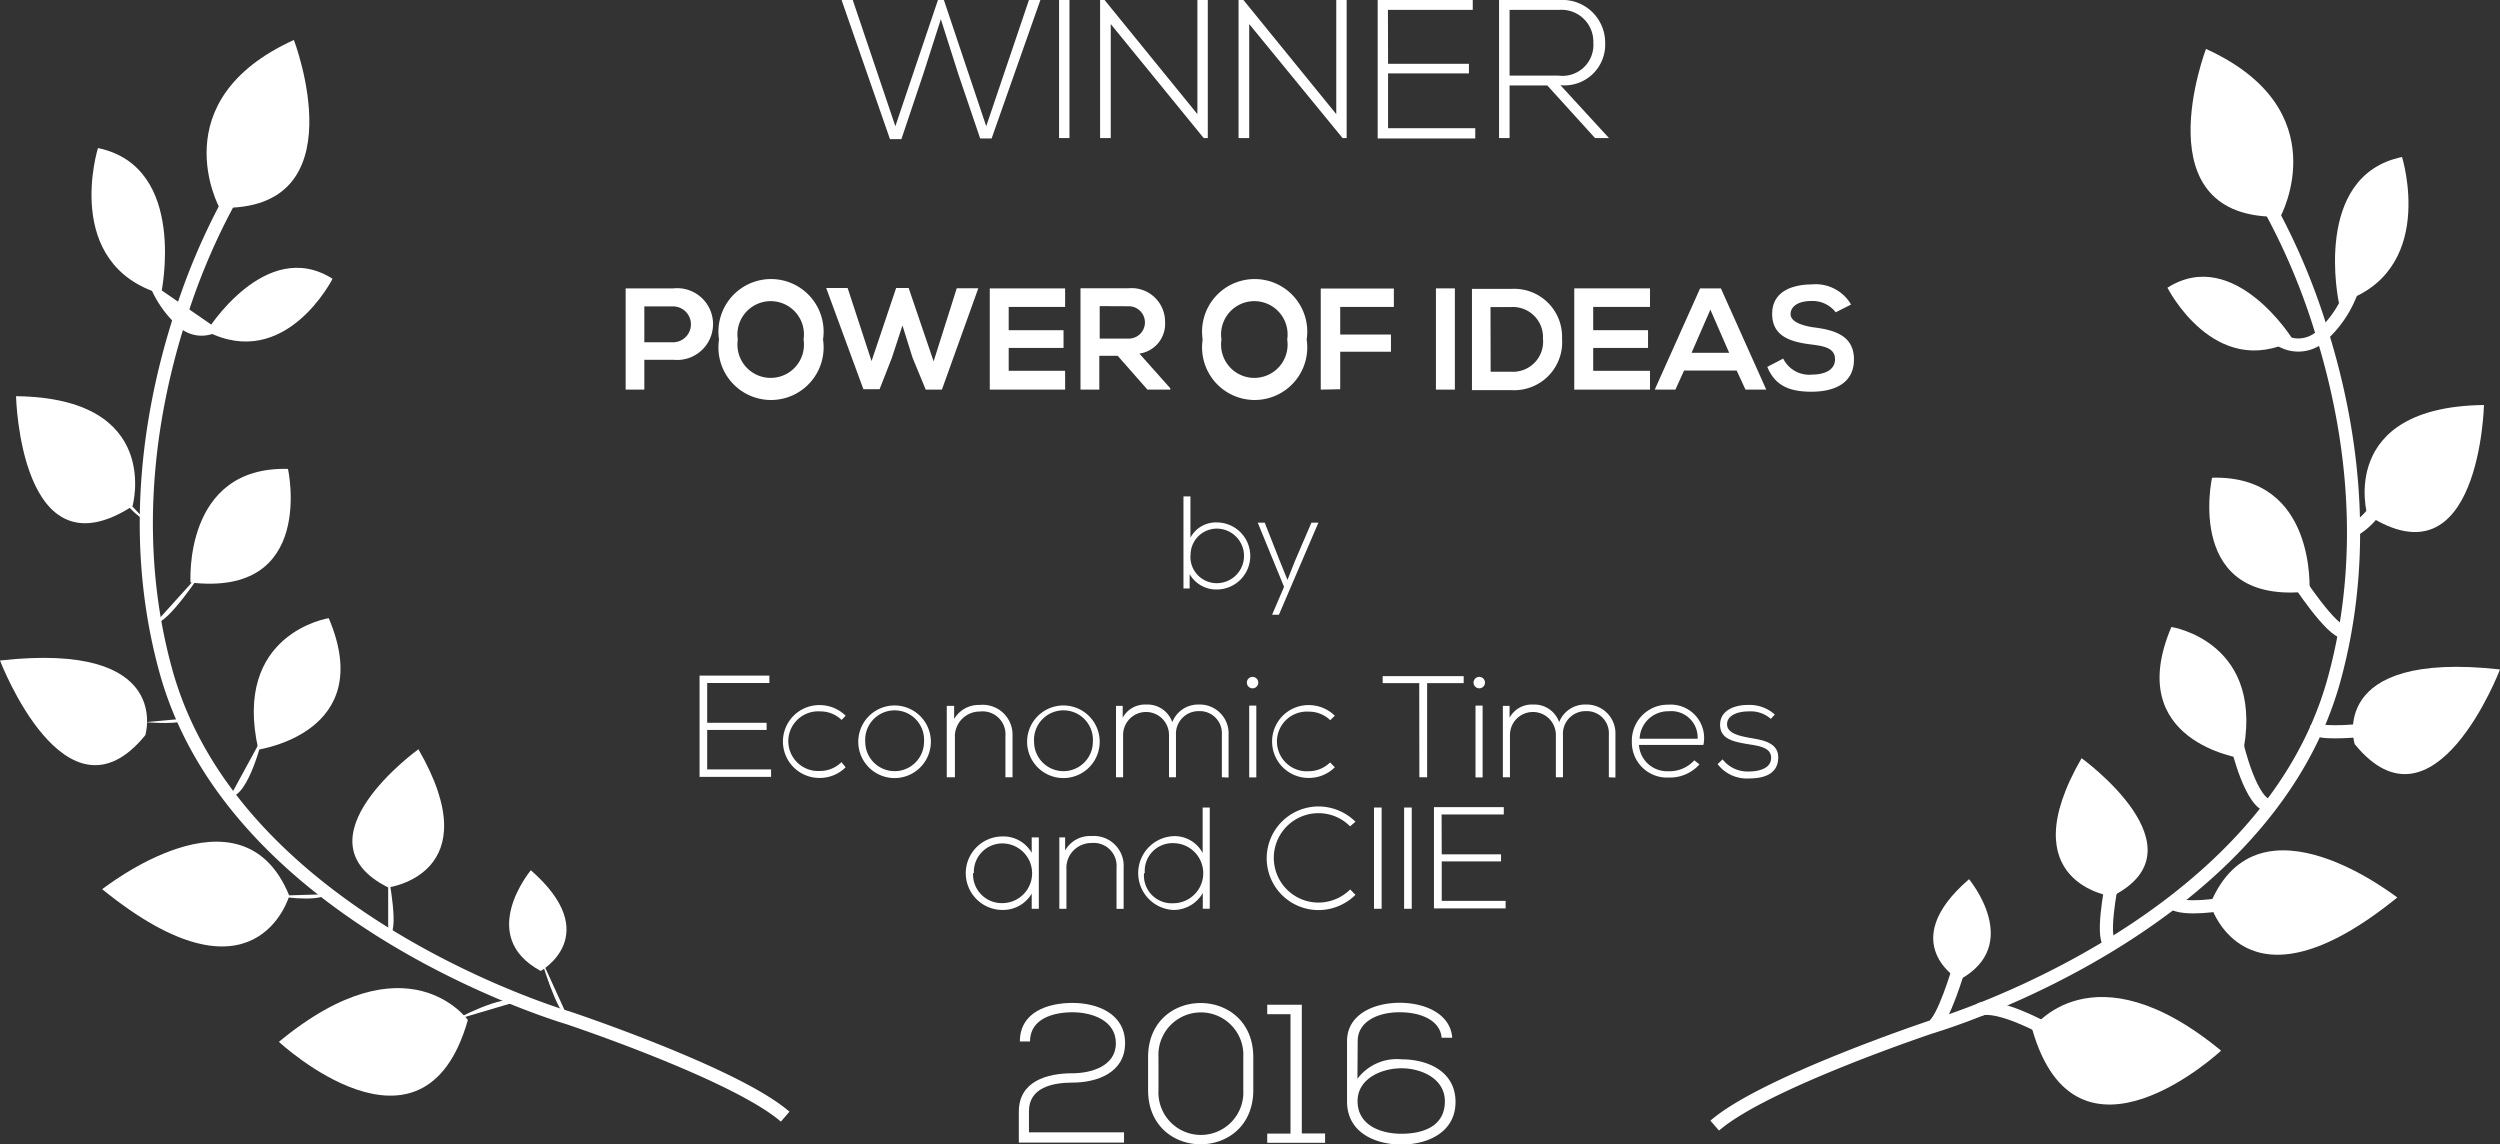 <svg xmlns="http://www.w3.org/2000/svg" viewBox="0 0 190.12 87.03"><rect x="0" y="0" width="190.12" height="87.03" fill="#333333" stroke="none"/><defs><style>.cls-1{fill:#fff;}.cls-2{fill:none;stroke:#fff;stroke-miterlimit:10;}</style></defs><title>award1_v2</title><g id="Layer_2" data-name="Layer 2"><g id="Layer_1-2" data-name="Layer 1"><path class="cls-1" d="M7.45,13.51s-2.76,8.83,4.8,11.1C12.25,24.61,14.34,14.94,7.45,13.51Z" transform="translate(0 -2.25)"/><path class="cls-1" d="M25.29,23.45s-3.57,7.07-9.57,4C15.72,27.41,20.2,20.22,25.29,23.45Z" transform="translate(0 -2.25)"/><path class="cls-1" d="M14.49,46.55s-.57-8.86,7.41-8.64C21.9,37.91,24.06,47.67,14.49,46.55Z" transform="translate(0 -2.25)"/><path class="cls-1" d="M1.22,32.38s.31,13.89,8.86,8.36C10.08,40.73,12.39,32.51,1.22,32.38Z" transform="translate(0 -2.25)"/><path class="cls-1" d="M0,52.48s5,13.11,11.05,5.68C11.05,58.17,13.24,51,0,52.48Z" transform="translate(0 -2.25)"/><path class="cls-1" d="M22,70.37s-2.54,9-14.23-.5C7.81,69.87,18.36,61.42,22,70.37Z" transform="translate(0 -2.25)"/><path class="cls-1" d="M35.58,79.82S31,73.38,21.21,81.48C21.21,81.48,32.2,91.71,35.58,79.82Z" transform="translate(0 -2.25)"/><path class="cls-1" d="M40.37,68.43s-4.18,5,.75,7.66C41.12,76.09,46,73.36,40.37,68.43Z" transform="translate(0 -2.25)"/><path class="cls-1" d="M31.82,59.23s-9.56,6.88-2.3,10.51C29.52,69.74,37.3,68.73,31.82,59.23Z" transform="translate(0 -2.25)"/><path class="cls-1" d="M25,49.26s-7.37,1.14-5.35,10C19.65,59.23,28.72,58,25,49.26Z" transform="translate(0 -2.25)"/><path class="cls-1" d="M16.69,18.05S12.23,9.89,22.35,5.29C22.35,5.29,27.36,18.37,16.69,18.05Z" transform="translate(0 -2.25)"/><path class="cls-2" d="M17.69,17.05a49.49,49.49,0,0,0-4.21,10c-2.08,6.75-3.62,16.22-.87,26.21,5.23,19,30.58,26.39,30.58,26.39s12.76,4.25,16.52,7.52" transform="translate(0 -2.25)"/><path class="cls-1" d="M11.25,23.61A8.42,8.42,0,0,0,13.48,27a2.59,2.59,0,0,0,3.23.38" transform="translate(0 -2.25)"/><path class="cls-1" d="M9.08,39.73a5.2,5.2,0,0,0,2.05,2.15" transform="translate(0 -2.25)"/><path class="cls-1" d="M15.49,45.55s-2.72,4.19-3.69,4.09" transform="translate(0 -2.25)"/><path class="cls-1" d="M11.05,57.17s3.09.25,2.87-.26" transform="translate(0 -2.25)"/><path class="cls-1" d="M20,58.23s-1.07,4.6-2.52,4.63" transform="translate(0 -2.25)"/><path class="cls-1" d="M21,70.37s3,.55,3.94-.12" transform="translate(0 -2.25)"/><path class="cls-1" d="M29.52,68.74s.93,4.63,0,4.63" transform="translate(0 -2.25)"/><path class="cls-1" d="M41.12,75.09s1.23,4.25,2.07,4.54" transform="translate(0 -2.25)"/><path class="cls-1" d="M34.58,79.82s3.61-2,5-1.48" transform="translate(0 -2.25)"/><path class="cls-1" d="M182.67,14.19s2.76,8.83-4.8,11.1C177.87,25.29,175.78,15.62,182.67,14.19Z" transform="translate(0 -2.25)"/><path class="cls-1" d="M164.83,24.13s3.57,7.07,9.57,4C174.4,28.09,169.92,20.9,164.83,24.13Z" transform="translate(0 -2.25)"/><path class="cls-1" d="M175.63,47.22s.57-8.86-7.41-8.64C168.22,38.59,166.06,48.35,175.63,47.22Z" transform="translate(0 -2.25)"/><path class="cls-1" d="M188.9,33.05s-.31,13.89-8.86,8.36C180,41.41,177.73,33.19,188.9,33.05Z" transform="translate(0 -2.25)"/><path class="cls-1" d="M190.12,53.16s-5,13.11-11.05,5.68C179.06,58.84,176.87,51.69,190.12,53.16Z" transform="translate(0 -2.25)"/><path class="cls-1" d="M168.08,71s2.54,9,14.23-.5C182.31,70.55,171.76,62.09,168.08,71Z" transform="translate(0 -2.25)"/><path class="cls-1" d="M154.54,80.5s4.54-6.44,14.37,1.65C168.91,82.15,157.92,92.39,154.54,80.5Z" transform="translate(0 -2.25)"/><path class="cls-1" d="M149.74,69.11s4.18,5-.75,7.66C149,76.77,144.08,74,149.74,69.11Z" transform="translate(0 -2.25)"/><path class="cls-1" d="M158.3,59.91s9.56,6.88,2.3,10.51C160.6,70.41,152.81,69.41,158.3,59.91Z" transform="translate(0 -2.25)"/><path class="cls-1" d="M165.13,49.93s7.37,1.14,5.35,10C170.47,59.91,161.4,58.68,165.13,49.93Z" transform="translate(0 -2.25)"/><path class="cls-1" d="M173.42,18.73s4.46-8.16-5.66-12.76C167.76,6,162.76,19,173.42,18.73Z" transform="translate(0 -2.25)"/><path class="cls-2" d="M172.42,17.73a49.49,49.49,0,0,1,4.21,10c2.08,6.75,3.62,16.22.87,26.21-5.23,19-30.58,26.39-30.58,26.39s-12.76,4.25-16.52,7.52" transform="translate(0 -2.25)"/><path class="cls-2" d="M178.87,24.29a8.42,8.42,0,0,1-2.24,3.42,2.59,2.59,0,0,1-3.23.38" transform="translate(0 -2.25)"/><path class="cls-2" d="M181,40.41A5.2,5.2,0,0,1,179,42.56" transform="translate(0 -2.25)"/><path class="cls-2" d="M174.63,46.22s2.72,4.19,3.69,4.09" transform="translate(0 -2.25)"/><path class="cls-2" d="M179.06,57.84s-3.09.25-2.87-.26" transform="translate(0 -2.25)"/><path class="cls-2" d="M170.13,58.91s1.07,4.6,2.52,4.63" transform="translate(0 -2.25)"/><path class="cls-2" d="M169.08,71s-3,.55-3.94-.12" transform="translate(0 -2.25)"/><path class="cls-2" d="M160.6,69.41s-.93,4.63,0,4.63" transform="translate(0 -2.25)"/><path class="cls-2" d="M149,75.77s-1.23,4.25-2.07,4.54" transform="translate(0 -2.25)"/><path class="cls-2" d="M155.54,80.5s-3.61-2-5-1.48" transform="translate(0 -2.25)"/><path class="cls-1" d="M71.33,2.25h.45L75,11.85l3.25-9.6h.87L75.41,12.78h-.87L72.87,7.86,71.55,3.71,70.23,7.83l-1.68,5h-.87L64,2.25h.85l3.24,9.6Z" transform="translate(0 -2.25)"/><path class="cls-1" d="M80.54,12.75V2.25h.79v10.5Z" transform="translate(0 -2.25)"/><path class="cls-1" d="M84,2.25l7.06,8.68V2.25h.79v10.5h-.31L84.47,4.08v8.67h-.81V2.25Z" transform="translate(0 -2.25)"/><path class="cls-1" d="M94.56,2.25l7.06,8.68V2.25h.79v10.5h-.31L95,4.08v8.67h-.81V2.25Z" transform="translate(0 -2.25)"/><path class="cls-1" d="M105.56,7.1h6.15v.73h-6.15V12h6.63v.78h-7.42V2.25H112V3h-6.45Z" transform="translate(0 -2.25)"/><path class="cls-1" d="M122.36,12.75h-1.06l-3.63-4H114.8v4H114V2.25h4.62a3.25,3.25,0,0,1,3.45,3.27,3.1,3.1,0,0,1-3.4,3.21ZM114.8,8h3.72a2.35,2.35,0,0,0,2.65-2.5A2.42,2.42,0,0,0,118.61,3H114.8Z" transform="translate(0 -2.25)"/><path class="cls-1" d="M77.56,81.45c0-2.24,2.13-2.93,4-2.93s4,.8,4,3.06-2.16,3-4,3c-1.53,0-3.31.38-3.31,2.17v1.61h7.23v.78h-8V86.79c0-2.32,2.15-2.92,4.08-2.92,1.36,0,3.3-.51,3.3-2.28s-1.86-2.36-3.3-2.36-3.23.48-3.23,2.22Z" transform="translate(0 -2.25)"/><path class="cls-1" d="M87.31,82.65c0-5.5,8-5.49,8,0v2.5c0,5.49-8,5.5-8,0Zm.79,2.5a3.23,3.23,0,1,0,6.45,0v-2.5a3.23,3.23,0,1,0-6.45,0Z" transform="translate(0 -2.25)"/><path class="cls-1" d="M96.37,88.46h1.77V79.38H96.37v-.72H99v9.79h1.77v.71H96.37Z" transform="translate(0 -2.25)"/><path class="cls-1" d="M103.23,84.29a3.74,3.74,0,0,1,3.36-1.48c2,0,4.1.92,4.1,3.24s-2.13,3.24-4.11,3.24-4.14-.9-4.14-3.27V81.42c0-2,2-2.91,4-2.91s3.87.88,4,2.66h-.81c-.09-1.26-1.47-1.94-3.19-1.94s-3.19.74-3.19,2.19ZM109.88,86c0-1.73-1.8-2.51-3.3-2.51s-3.33.77-3.34,2.49c0,1.89,1.83,2.49,3.33,2.49S109.88,88,109.88,86Z" transform="translate(0 -2.25)"/><path class="cls-1" d="M51.21,29.61H49v2.27H47.58v-7.7h3.63A2.73,2.73,0,1,1,51.21,29.61ZM49,28.28h2.18a1.36,1.36,0,1,0,0-2.73H49Z" transform="translate(0 -2.25)"/><path class="cls-1" d="M62.59,28.07a4,4,0,1,1-7.91,0,4,4,0,1,1,7.91,0Zm-6.48,0a2.53,2.53,0,1,0,5,0,2.53,2.53,0,1,0-5,0Z" transform="translate(0 -2.25)"/><path class="cls-1" d="M71.63,31.88H70.4l-1-2.42L68.63,27l-.8,2.45-.94,2.4H65.66l-2.83-7.7h1.63l1.82,5.56,1.87-5.56h.95L71,29.73l1.76-5.56H74.4Z" transform="translate(0 -2.25)"/><path class="cls-1" d="M81,31.88H75.27v-7.7H81v1.41H76.71v1.77h4.17v1.35H76.71v1.74H81Z" transform="translate(0 -2.25)"/><path class="cls-1" d="M89,31.88H87.26L85,29.31h-1.4v2.57H82.17V24.17h3.66a2.55,2.55,0,0,1,2.77,2.55,2.28,2.28,0,0,1-1.95,2.42L89,31.78Zm-5.37-6.35V28h2.21a1.23,1.23,0,1,0,0-2.46Z" transform="translate(0 -2.25)"/><path class="cls-1" d="M99.37,28.07a4,4,0,1,1-7.91,0,4,4,0,1,1,7.91,0Zm-6.48,0a2.53,2.53,0,1,0,5,0,2.53,2.53,0,1,0-5,0Z" transform="translate(0 -2.25)"/><path class="cls-1" d="M100.44,31.88V24.19H106v1.4h-4.08v2.1h3.86V29h-3.86v2.85Z" transform="translate(0 -2.25)"/><path class="cls-1" d="M109.2,31.88v-7.7h1.44v7.7Z" transform="translate(0 -2.25)"/><path class="cls-1" d="M118.79,28a3.65,3.65,0,0,1-3.85,3.92h-3v-7.7h3A3.64,3.64,0,0,1,118.79,28Zm-5.43,2.52h1.58A2.29,2.29,0,0,0,117.34,28a2.29,2.29,0,0,0-2.41-2.4h-1.58Z" transform="translate(0 -2.25)"/><path class="cls-1" d="M125.48,31.88h-5.76v-7.7h5.76v1.41h-4.32v1.77h4.17v1.35h-4.17v1.74h4.32Z" transform="translate(0 -2.25)"/><path class="cls-1" d="M132.07,30.43h-4l-.66,1.45h-1.57l3.45-7.7h1.58l3.45,7.7h-1.58Zm-2-4.63-1.43,3.28h2.86Z" transform="translate(0 -2.25)"/><path class="cls-1" d="M139.6,26a2.21,2.21,0,0,0-1.83-.86c-1.08,0-1.6.45-1.6,1s.79.86,1.72,1c1.61.2,3.1.62,3.1,2.45s-1.52,2.45-3.23,2.45-2.78-.48-3.36-1.89l1.21-.63a2.2,2.2,0,0,0,2.17,1.22c.91,0,1.77-.32,1.77-1.16s-.76-1-1.78-1.13c-1.57-.19-3-.6-3-2.33s1.56-2.23,3-2.24a3.11,3.11,0,0,1,3,1.53Z" transform="translate(0 -2.25)"/><path class="cls-1" d="M90.53,40v3.14a2.19,2.19,0,0,1,2-1.16,2.55,2.55,0,0,1,0,5.1,2.33,2.33,0,0,1-2.06-1.17V47H90V40Zm0,4.52a2,2,0,0,0,2,2.08,2.07,2.07,0,0,0,0-4.15A2,2,0,0,0,90.54,44.47Z" transform="translate(0 -2.25)"/><path class="cls-1" d="M100.26,42l-3,7h-.52l.91-2.12-2-4.88h.53l1.15,2.92.58,1.43.57-1.44L99.73,42Z" transform="translate(0 -2.25)"/><path class="cls-1" d="M53.78,57.22H58.3v.54H53.78v3h4.86v.57H53.2v-7.7h5.31v.56H53.78Z" transform="translate(0 -2.25)"/><path class="cls-1" d="M64.31,60.6a2.78,2.78,0,0,1-2,.81,2.77,2.77,0,1,1,0-5.54,2.83,2.83,0,0,1,2,.81L64,57a2.3,2.3,0,0,0-1.63-.65,2.27,2.27,0,1,0,0,4.53,2.3,2.3,0,0,0,1.62-.67Z" transform="translate(0 -2.25)"/><path class="cls-1" d="M65.27,58.66a2.76,2.76,0,1,1,5.52,0,2.76,2.76,0,1,1-5.52,0Zm5,0a2.24,2.24,0,1,0-4.47,0,2.23,2.23,0,1,0,4.47,0Z" transform="translate(0 -2.25)"/><path class="cls-1" d="M72.56,55.93v1a2.16,2.16,0,0,1,1.94-1.07A2.27,2.27,0,0,1,77,58.23v3.13h-.54V58.24a1.74,1.74,0,0,0-1.94-1.88,1.89,1.89,0,0,0-1.9,2v3H72V55.93Z" transform="translate(0 -2.25)"/><path class="cls-1" d="M78.11,58.66a2.76,2.76,0,1,1,5.52,0,2.76,2.76,0,1,1-5.52,0Zm5,0a2.24,2.24,0,1,0-4.47,0,2.23,2.23,0,1,0,4.47,0Z" transform="translate(0 -2.25)"/><path class="cls-1" d="M92.92,61.36V58.11a1.68,1.68,0,0,0-1.74-1.78,1.72,1.72,0,0,0-1.75,1.81v3.22H88.9V58.14a1.74,1.74,0,1,0-3.49,0v3.22h-.54V55.93h.51v.9a1.92,1.92,0,0,1,1.77-1,2,2,0,0,1,2,1.34,2.1,2.1,0,0,1,2-1.34,2.19,2.19,0,0,1,2.28,2.29v3.26Z" transform="translate(0 -2.25)"/><path class="cls-1" d="M95.69,54.16a.43.43,0,0,1-.87,0A.43.43,0,0,1,95.69,54.16ZM95,55.91v5.46h.54V55.91Z" transform="translate(0 -2.25)"/><path class="cls-1" d="M101.51,60.6a2.78,2.78,0,0,1-2,.81,2.77,2.77,0,1,1,0-5.54,2.83,2.83,0,0,1,2,.81l-.35.34a2.3,2.3,0,0,0-1.63-.65,2.27,2.27,0,1,0,0,4.53,2.3,2.3,0,0,0,1.62-.67Z" transform="translate(0 -2.25)"/><path class="cls-1" d="M107.93,54.2h-2.78v-.53h6.16v.53h-2.78v7.16h-.59Z" transform="translate(0 -2.25)"/><path class="cls-1" d="M112.93,54.16a.43.43,0,0,1-.87,0A.43.43,0,0,1,112.93,54.16Zm-.72,1.75v5.46h.54V55.91Z" transform="translate(0 -2.25)"/><path class="cls-1" d="M122.35,61.36V58.11a1.68,1.68,0,0,0-1.74-1.78,1.72,1.72,0,0,0-1.75,1.81v3.22h-.54V58.14a1.74,1.74,0,1,0-3.49,0v3.22h-.54V55.93h.51v.9a1.92,1.92,0,0,1,1.77-1,2,2,0,0,1,2,1.34,2.1,2.1,0,0,1,2-1.34,2.19,2.19,0,0,1,2.28,2.29v3.26Z" transform="translate(0 -2.25)"/><path class="cls-1" d="M124.1,58.65a2.73,2.73,0,0,1,2.76-2.81,2.54,2.54,0,0,1,2.68,3.06h-4.9a2.14,2.14,0,0,0,2.21,2,2.56,2.56,0,0,0,2-.83l.39.31a3,3,0,0,1-2.34,1A2.67,2.67,0,0,1,124.1,58.65Zm5-.22a2,2,0,0,0-2.2-2.09,2.17,2.17,0,0,0-2.21,2.09Z" transform="translate(0 -2.25)"/><path class="cls-1" d="M134.67,56.92a2.32,2.32,0,0,0-1.69-.57c-.85,0-1.66.31-1.64,1s1,.87,1.65,1c1,.17,2.3.33,2.24,1.59S134,61.45,133,61.45a2.8,2.8,0,0,1-2.38-1.09L131,60a2.41,2.41,0,0,0,2,.92c.66,0,1.66-.18,1.69-1s-.88-.94-1.77-1.08c-1.06-.18-2.1-.37-2.11-1.46s1.06-1.53,2.16-1.52a2.85,2.85,0,0,1,2,.73Z" transform="translate(0 -2.25)"/><path class="cls-1" d="M79,65.93v5.43h-.54V70.21a2.54,2.54,0,0,1-2.22,1.24,2.79,2.79,0,0,1,0-5.59,2.47,2.47,0,0,1,2.22,1.25V65.93Zm-5,2.72a2.18,2.18,0,0,0,2.22,2.28,2.27,2.27,0,0,0,0-4.54A2.17,2.17,0,0,0,74.06,68.65Z" transform="translate(0 -2.25)"/><path class="cls-1" d="M81,65.93v1A2.16,2.16,0,0,1,83,65.83a2.27,2.27,0,0,1,2.45,2.4v3.14h-.54V68.24A1.74,1.74,0,0,0,83,66.36a1.89,1.89,0,0,0-1.9,2v3h-.54V65.93Z" transform="translate(0 -2.25)"/><path class="cls-1" d="M92,63.66v7.7h-.53v-1.2a2.56,2.56,0,0,1-2.27,1.29,2.81,2.81,0,0,1,0-5.61,2.41,2.41,0,0,1,2.26,1.28V63.66Zm-5,5a2.11,2.11,0,0,0,2.22,2.28,2.28,2.28,0,0,0,0-4.57A2.11,2.11,0,0,0,87.06,68.65Z" transform="translate(0 -2.25)"/><path class="cls-1" d="M103.08,70.3a4,4,0,0,1-2.81,1.16,3.94,3.94,0,1,1,0-7.88,4,4,0,0,1,2.81,1.16l-.41.35a3.37,3.37,0,0,0-2.4-1,3.4,3.4,0,0,0,0,6.8,3.44,3.44,0,0,0,2.41-1Z" transform="translate(0 -2.25)"/><path class="cls-1" d="M104.49,71.36v-7.7h.58v7.7Z" transform="translate(0 -2.25)"/><path class="cls-1" d="M106.78,71.36v-7.7h.58v7.7Z" transform="translate(0 -2.25)"/><path class="cls-1" d="M109.64,67.22h4.51v.54h-4.51v3h4.86v.57h-5.45v-7.7h5.31v.56h-4.73Z" transform="translate(0 -2.25)"/></g></g></svg>